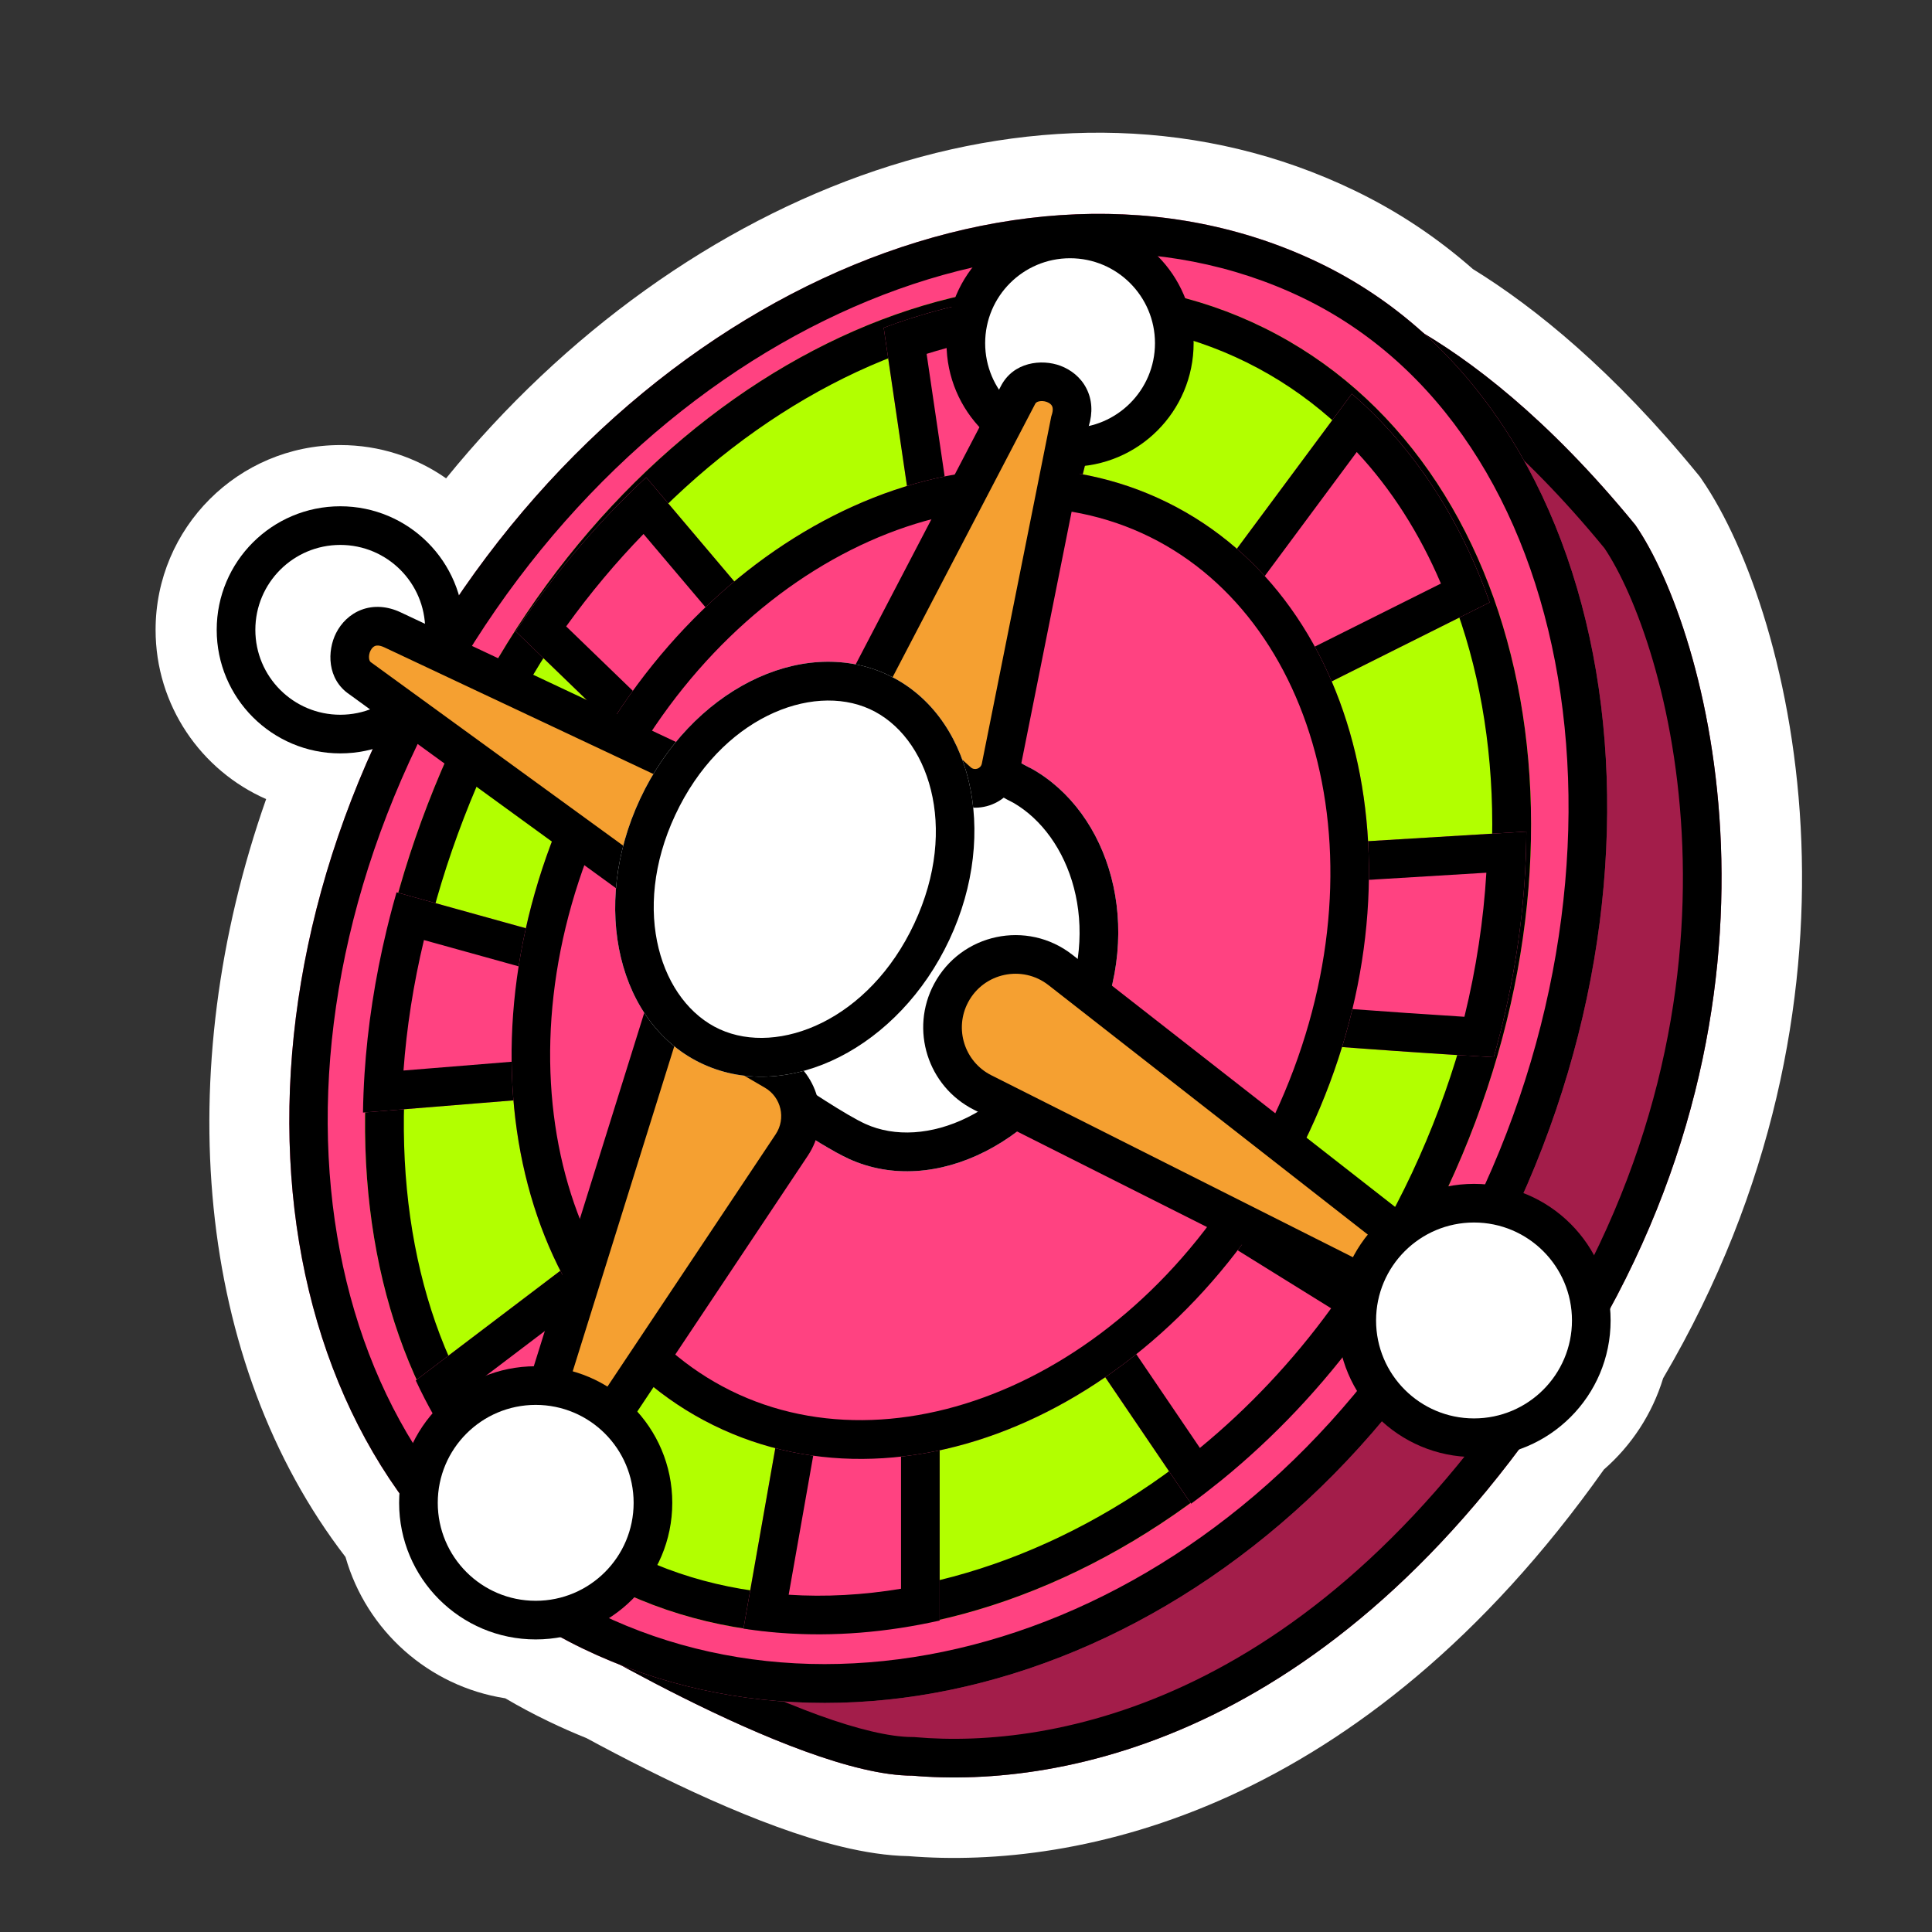 <svg width="60" height="60" viewBox="0 0 60 60" fill="none" xmlns="http://www.w3.org/2000/svg">
<rect x="0" y="0" width="60" height="60" fill="#333333" stroke="none"/>
<g id="Roulette">
<g id="Group 1321314394">
<path id="white-bg" fill-rule="evenodd" clip-rule="evenodd" d="M13.854 14.855C21.208 5.809 32.673 1.394 42.055 5.911C43.421 6.568 44.648 7.393 45.739 8.354C47.681 9.552 50.101 11.517 52.724 14.722L52.79 14.803L52.849 14.889C54.29 16.985 55.752 21.115 55.943 26.148C56.127 31.015 55.132 36.878 51.65 42.803C51.311 43.915 50.665 44.892 49.811 45.637C42.296 56.253 33.492 58.07 28.215 57.644C26.884 57.62 25.419 57.201 24.14 56.736C22.764 56.236 21.343 55.583 20.083 54.953C19.417 54.62 18.785 54.288 18.216 53.98C17.816 53.819 17.419 53.644 17.026 53.454C16.566 53.233 16.121 52.995 15.691 52.742C13.308 52.372 11.378 50.633 10.73 48.354C6.082 42.318 5.275 33.315 8.265 24.816C6.244 23.928 4.832 21.909 4.832 19.56C4.832 16.391 7.401 13.822 10.569 13.822C11.791 13.822 12.924 14.204 13.854 14.855Z" fill="white"/>
<path id="Vector 442" d="M50.789 16.306C45.327 9.63 41.078 9.023 41.078 9.023L16.801 50.29C16.801 50.29 24.691 55.145 28.333 55.145C32.986 55.55 41.663 53.967 48.969 42.401C56.252 30.87 53.015 19.542 50.789 16.306Z" fill="#A31D4A"/>
<path id="Vector 442 (Stroke)" fill-rule="evenodd" clip-rule="evenodd" d="M28.333 55.145C32.986 55.55 41.663 53.967 48.969 42.401C56.252 30.87 53.015 19.542 50.789 16.306C45.327 9.63 41.078 9.023 41.078 9.023L16.801 50.29C16.801 50.29 24.691 55.145 28.333 55.145ZM18.442 49.867L41.644 10.429C42.049 10.577 42.609 10.818 43.295 11.206C44.894 12.11 47.197 13.82 49.828 17.025C50.78 18.439 52.077 21.823 52.246 26.289C52.415 30.753 51.452 36.223 47.954 41.76C40.894 52.938 32.653 54.316 28.437 53.95L28.385 53.945H28.333C27.639 53.945 26.625 53.703 25.404 53.259C24.212 52.825 22.93 52.24 21.738 51.644C20.549 51.05 19.469 50.455 18.686 50.007C18.601 49.958 18.52 49.912 18.442 49.867Z" fill="black"/>
<path id="Ellipse 567" d="M46.355 39.025C40.042 50.909 27.541 55.743 18.108 51.202C8.675 46.662 6.146 33.346 12.459 21.462C18.771 9.577 31.536 3.623 40.969 8.164C50.402 12.704 52.668 27.14 46.355 39.025Z" fill="#FF4281"/>
<path id="Ellipse 567 (Stroke)" fill-rule="evenodd" clip-rule="evenodd" d="M18.628 50.121C27.33 54.31 39.2 49.937 45.295 38.462C48.334 32.74 49.294 26.427 48.383 21.04C47.472 15.648 44.722 11.302 40.448 9.245C31.819 5.092 19.661 10.461 13.518 22.025C7.377 33.587 10.061 45.997 18.628 50.121ZM18.108 51.202C27.541 55.743 40.042 50.909 46.355 39.025C52.668 27.14 50.402 12.704 40.969 8.164C31.536 3.623 18.771 9.577 12.459 21.462C6.146 33.346 8.675 46.662 18.108 51.202Z" fill="black"/>
<path id="Ellipse 622" d="M44.944 36.92C39.797 47.923 27.973 53.371 19.473 49.505C10.972 45.639 9.013 33.923 14.16 22.921C19.308 11.919 30.372 6.134 38.872 10C47.373 13.865 50.092 25.918 44.944 36.92Z" fill="#B2FF00"/>
<path id="Ellipse 622 (Stroke)" fill-rule="evenodd" clip-rule="evenodd" d="M19.981 48.418C27.686 51.922 38.886 47.036 43.852 36.424C46.323 31.141 46.886 25.646 45.85 21.053C44.815 16.461 42.205 12.833 38.364 11.087C34.523 9.34 30.03 9.737 25.815 11.941C21.598 14.146 17.724 18.136 15.252 23.418C12.768 28.729 12.027 34.155 12.882 38.66C13.735 43.153 16.154 46.678 19.981 48.418ZM19.473 49.505C27.973 53.371 39.797 47.923 44.944 36.92C50.092 25.918 47.373 13.865 38.872 10C30.372 6.134 19.308 11.919 14.16 22.921C9.013 33.923 10.972 45.639 19.473 49.505Z" fill="black"/>
<g id="Subtract">
<path d="M35.033 21.596C35.669 22.132 36.2 22.787 36.618 23.53L46.263 18.708C45.356 16.133 43.918 13.9 41.983 12.229L35.033 21.596Z" fill="#FF4281"/>
<path d="M35.016 9.17C32.542 8.871 29.958 9.239 27.444 10.179L28.933 20.301C30.045 20.021 31.173 19.984 32.253 20.223L35.016 9.17Z" fill="#FF4281"/>
<path d="M20.068 14.824L25.892 21.707C24.498 22.67 23.248 24.025 22.307 25.689L16.018 19.609C17.208 17.813 18.578 16.208 20.068 14.824Z" fill="#FF4281"/>
<path d="M20.786 30.065L12.315 27.712C11.65 30.039 11.305 32.346 11.273 34.552L20.852 33.775C20.621 32.611 20.593 31.352 20.786 30.065Z" fill="#FF4281"/>
<path d="M21.708 36.197L12.912 42.87C13.802 44.788 15.05 46.451 16.648 47.755L23.318 38.225C22.666 37.664 22.126 36.977 21.708 36.197Z" fill="#FF4281"/>
<path d="M25.078 39.306L23.089 50.578C25.065 50.885 27.129 50.789 29.182 50.327V39.628C27.788 39.925 26.378 39.84 25.078 39.306Z" fill="#FF4281"/>
<path d="M31.58 38.727L36.989 46.699C39.282 45.019 41.361 42.855 43.041 40.275L35.268 35.45C34.23 36.863 32.953 37.98 31.58 38.727Z" fill="#FF4281"/>
<path d="M37.019 32.151C38.614 32.283 43.303 32.664 46.389 32.832C47.059 30.468 47.391 28.1 47.402 25.826L37.607 26.419C37.899 28.204 37.721 30.192 37.019 32.151Z" fill="#FF4281"/>
</g>
<path id="Subtract (Stroke)" fill-rule="evenodd" clip-rule="evenodd" d="M37.035 21.98L44.749 18.123C44.088 16.57 43.211 15.191 42.135 14.038L36.62 21.472C36.765 21.636 36.904 21.805 37.035 21.98ZM35.033 21.596C35.669 22.132 36.2 22.787 36.618 23.53L46.263 18.708C45.499 16.538 44.358 14.612 42.861 13.06C42.581 12.77 42.288 12.492 41.983 12.229L35.033 21.596ZM28.777 10.99L29.942 18.908C30.41 18.861 30.881 18.852 31.35 18.884L33.504 10.27C31.957 10.248 30.364 10.493 28.777 10.99ZM33.803 9.077C31.704 9.006 29.549 9.392 27.444 10.179L28.933 20.301C29.327 20.202 29.722 20.134 30.116 20.097C30.837 20.03 31.555 20.069 32.253 20.223L35.016 9.17C34.614 9.121 34.21 9.09 33.803 9.077ZM20.068 14.824C19.776 15.095 19.489 15.375 19.206 15.663C18.048 16.844 16.975 18.165 16.018 19.609L22.307 25.689C22.511 25.329 22.73 24.983 22.961 24.652C23.548 23.812 24.218 23.071 24.943 22.443C25.25 22.177 25.568 21.931 25.892 21.707L20.068 14.824ZM19.985 16.583C19.131 17.461 18.326 18.421 17.583 19.453L22.088 23.808C22.707 22.949 23.408 22.183 24.168 21.527L19.985 16.583ZM12.315 27.712C12.275 27.849 12.237 27.987 12.2 28.124C12.133 28.374 12.069 28.623 12.009 28.872C11.645 30.385 11.416 31.883 11.321 33.344C11.295 33.75 11.279 34.153 11.273 34.552L20.852 33.775C20.775 33.388 20.721 32.99 20.689 32.584C20.627 31.77 20.657 30.924 20.786 30.065L12.315 27.712ZM19.485 30.949C19.446 31.534 19.449 32.114 19.493 32.681L12.531 33.246C12.627 31.924 12.837 30.567 13.166 29.194L19.485 30.949ZM14.434 43.222C14.991 44.234 15.664 45.148 16.447 45.949L21.756 38.364C21.634 38.225 21.516 38.081 21.404 37.934L14.434 43.222ZM12.912 42.87C13.627 44.412 14.574 45.789 15.748 46.948C16.035 47.23 16.335 47.499 16.648 47.755L23.318 38.225C22.965 37.922 22.645 37.581 22.36 37.209C22.117 36.893 21.9 36.555 21.708 36.197L12.912 42.87ZM23.089 50.578C23.484 50.639 23.882 50.685 24.283 50.714C25.889 50.832 27.539 50.697 29.182 50.327V39.628C28.782 39.713 28.381 39.767 27.982 39.788C27.392 39.818 26.807 39.777 26.234 39.659C25.842 39.578 25.455 39.461 25.078 39.306L23.089 50.578ZM26.026 40.841L24.493 49.526C25.633 49.6 26.803 49.536 27.982 49.34V40.989C27.327 41.018 26.671 40.971 26.026 40.841ZM36.989 46.699C37.311 46.463 37.628 46.218 37.941 45.964C39.565 44.641 41.063 43.066 42.362 41.265C42.595 40.942 42.821 40.612 43.041 40.275L35.268 35.45C34.492 36.507 33.582 37.397 32.599 38.092C32.267 38.326 31.926 38.538 31.58 38.727L36.989 46.699ZM37.264 44.967C38.756 43.741 40.136 42.288 41.34 40.631L35.539 37.031C34.851 37.822 34.087 38.512 33.273 39.085L37.264 44.967ZM45.479 31.577C45.848 30.069 46.073 28.569 46.16 27.103L38.929 27.541C38.982 28.69 38.871 29.882 38.589 31.075C40.438 31.223 43.218 31.438 45.479 31.577ZM37.377 30.976C37.666 29.835 37.78 28.698 37.731 27.614C37.712 27.207 37.671 26.808 37.607 26.419L47.402 25.826C47.4 26.224 47.388 26.626 47.367 27.03C47.264 28.93 46.941 30.882 46.389 32.832C43.898 32.696 40.363 32.422 38.254 32.252C37.749 32.211 37.327 32.176 37.019 32.151C37.159 31.76 37.279 31.368 37.377 30.976Z" fill="black"/>
<path id="Ellipse 623" d="M40.664 35.144C36.927 43.131 28.766 47.272 22.435 44.393C16.104 41.514 14.001 32.705 17.738 24.718C21.474 16.731 29.636 12.59 35.967 15.469C42.298 18.348 44.401 27.157 40.664 35.144Z" fill="#FF4281"/>
<path id="Ellipse 623 (Stroke)" fill-rule="evenodd" clip-rule="evenodd" d="M22.943 43.306C28.443 45.808 35.997 42.289 39.572 34.647C43.147 27.006 40.959 19.057 35.459 16.556C29.958 14.055 22.405 17.573 18.83 25.215C15.255 32.856 17.443 40.805 22.943 43.306ZM22.435 44.393C28.766 47.272 36.927 43.131 40.664 35.144C44.401 27.157 42.298 18.348 35.967 15.469C29.636 12.59 21.474 16.731 17.738 24.718C14.001 32.705 16.104 41.514 22.435 44.393Z" fill="black"/>
<path id="Ellipse 624" d="M34.007 32.117C32.441 35.463 29.021 37.199 26.368 35.992C24.994 35.367 21.091 32.509 21.091 32.509C21.091 32.509 23.645 29.361 24.4 27.748C25.584 25.218 27.568 21.179 27.568 21.179C27.568 21.179 31.391 23.578 32.039 23.872C34.447 25.226 35.572 28.77 34.007 32.117Z" fill="white"/>
<path id="Ellipse 624 (Stroke)" fill-rule="evenodd" clip-rule="evenodd" d="M22.064 33.209C21.483 32.797 21.091 32.509 21.091 32.509C21.091 32.509 21.4 32.128 21.835 31.564C22.65 30.505 23.908 28.8 24.4 27.748C25.2 26.039 26.365 23.64 27.037 22.265C27.359 21.604 27.568 21.179 27.568 21.179C27.568 21.179 27.996 21.448 28.591 21.817C29.772 22.55 31.608 23.676 32.039 23.872C34.447 25.226 35.572 28.77 34.007 32.117C32.441 35.463 29.021 37.199 26.368 35.992C25.43 35.565 23.312 34.098 22.064 33.209ZM22.807 32.263C23.13 32.492 23.508 32.758 23.907 33.034C25.083 33.846 26.307 34.646 26.877 34.905C28.699 35.734 31.51 34.621 32.914 31.62C34.258 28.748 33.221 25.942 31.471 24.931C31.014 24.708 29.87 24.015 28.921 23.433C28.62 23.248 28.326 23.067 28.06 22.902C27.899 23.232 27.713 23.615 27.512 24.027C26.869 25.353 26.08 26.988 25.492 28.245C25.056 29.176 24.157 30.459 23.431 31.437C23.21 31.736 22.997 32.016 22.807 32.263Z" fill="black"/>
<path id="Ellipse 648" d="M13.807 19.56C13.807 21.348 12.357 22.797 10.569 22.797C8.781 22.797 7.332 21.348 7.332 19.56C7.332 17.772 8.781 16.322 10.569 16.322C12.357 16.322 13.807 17.772 13.807 19.56Z" fill="white"/>
<path id="Ellipse 648 (Stroke)" fill-rule="evenodd" clip-rule="evenodd" d="M10.568 16.923C9.111 16.923 7.93 18.103 7.93 19.56C7.93 21.017 9.111 22.197 10.568 22.197C12.024 22.197 13.205 21.017 13.205 19.56C13.205 18.103 12.024 16.923 10.568 16.923ZM6.73 19.56C6.73 17.441 8.448 15.723 10.568 15.723C12.687 15.723 14.405 17.441 14.405 19.56C14.405 21.679 12.687 23.397 10.568 23.397C8.448 23.397 6.73 21.679 6.73 19.56Z" fill="black"/>
<path id="Vector 532" d="M22.237 29.102L11.198 21.076C10.44 20.581 11.028 19.019 12.187 19.56L24.309 25.267L22.237 29.102Z" fill="#F5A031"/>
<path id="Vector 532 (Stroke)" fill-rule="evenodd" clip-rule="evenodd" d="M11.225 18.937C11.604 18.794 12.027 18.822 12.441 19.016L12.443 19.017L25.138 24.994L22.44 29.99L10.856 21.568C10.15 21.095 10.157 20.209 10.44 19.655C10.594 19.354 10.857 19.077 11.225 18.937ZM11.463 20.458C11.473 20.524 11.499 20.555 11.527 20.573L11.539 20.581L22.036 28.213L23.48 25.539L11.934 20.103C11.934 20.103 11.934 20.103 11.934 20.103C11.769 20.027 11.683 20.047 11.65 20.06C11.606 20.076 11.551 20.119 11.508 20.203C11.464 20.288 11.451 20.384 11.463 20.458Z" fill="black"/>
<path id="Ellipse 649" d="M36.467 10.657C36.467 12.445 35.017 13.895 33.23 13.895C31.442 13.895 29.992 12.445 29.992 10.657C29.992 8.869 31.442 7.42 33.23 7.42C35.017 7.42 36.467 8.869 36.467 10.657Z" fill="white"/>
<path id="Ellipse 649 (Stroke)" fill-rule="evenodd" clip-rule="evenodd" d="M33.232 8.02C31.775 8.02 30.595 9.201 30.595 10.658C30.595 12.114 31.775 13.295 33.232 13.295C34.688 13.295 35.869 12.114 35.869 10.658C35.869 9.201 34.688 8.02 33.232 8.02ZM29.395 10.658C29.395 8.538 31.113 6.82 33.232 6.82C35.351 6.82 37.069 8.538 37.069 10.658C37.069 12.777 35.351 14.495 33.232 14.495C31.113 14.495 29.395 12.777 29.395 10.658Z" fill="black"/>
<path id="Vector 530" d="M26.758 21.584L31.614 12.277C32.019 11.467 33.637 11.872 33.233 13.086L31.083 23.832C30.96 24.448 30.214 24.695 29.748 24.275L26.758 21.584Z" fill="#F5A031"/>
<path id="Vector 530 (Stroke)" fill-rule="evenodd" clip-rule="evenodd" d="M33.811 13.237L31.669 23.95C31.454 25.021 30.156 25.452 29.344 24.721L26.008 21.718L31.077 12.003C31.463 11.237 32.35 11.141 32.934 11.36C33.251 11.479 33.557 11.708 33.737 12.058C33.918 12.407 33.942 12.816 33.811 13.237ZM32.254 12.468C32.189 12.486 32.162 12.515 32.148 12.545L32.143 12.554L27.502 21.449L30.147 23.829C30.267 23.938 30.46 23.873 30.492 23.714L32.649 12.931L32.66 12.896C32.718 12.723 32.688 12.64 32.671 12.608C32.65 12.566 32.601 12.517 32.513 12.484C32.423 12.45 32.326 12.448 32.254 12.468Z" fill="black"/>
<path id="Vector 531" d="M24.587 35.557L18.257 45.053C17.852 45.863 16.233 45.458 16.638 44.244L20.685 31.295L24.056 33.261C24.861 33.731 25.104 34.782 24.587 35.557Z" fill="#F5A031"/>
<path id="Vector 531 (Stroke)" fill-rule="evenodd" clip-rule="evenodd" d="M16.068 44.061L20.338 30.397L24.36 32.743C25.463 33.387 25.797 34.828 25.088 35.891L18.775 45.36C18.381 46.095 17.511 46.186 16.935 45.97C16.618 45.851 16.312 45.622 16.131 45.272C15.947 44.914 15.926 44.492 16.068 44.061ZM17.615 44.862C17.68 44.844 17.707 44.815 17.721 44.785L17.738 44.752L24.09 35.225C24.415 34.737 24.262 34.075 23.755 33.78L21.034 32.193L17.209 44.434C17.151 44.607 17.181 44.69 17.198 44.722C17.22 44.764 17.268 44.813 17.356 44.846C17.446 44.88 17.543 44.882 17.615 44.862Z" fill="black"/>
<path id="Ellipse 650" d="M20.28 46.673C20.28 48.685 18.649 50.315 16.638 50.315C14.627 50.315 12.996 48.685 12.996 46.673C12.996 44.662 14.627 43.031 16.638 43.031C18.649 43.031 20.28 44.662 20.28 46.673Z" fill="white"/>
<path id="Ellipse 650 (Stroke)" fill-rule="evenodd" clip-rule="evenodd" d="M16.637 43.63C14.957 43.63 13.595 44.992 13.595 46.672C13.595 48.352 14.957 49.714 16.637 49.714C18.317 49.714 19.678 48.352 19.678 46.672C19.678 44.992 18.317 43.63 16.637 43.63ZM12.395 46.672C12.395 44.329 14.294 42.43 16.637 42.43C18.979 42.43 20.878 44.329 20.878 46.672C20.878 49.014 18.979 50.914 16.637 50.914C14.294 50.914 12.395 49.014 12.395 46.672Z" fill="black"/>
<path id="Ellipse 625" d="M29.486 29.179C27.92 32.526 24.501 34.261 21.848 33.054C19.195 31.848 18.314 28.157 19.88 24.81C21.445 21.463 24.865 19.728 27.518 20.934C30.171 22.141 31.052 25.832 29.486 29.179Z" fill="white"/>
<path id="Ellipse 625 (Stroke)" fill-rule="evenodd" clip-rule="evenodd" d="M22.356 31.967C24.178 32.796 26.99 31.683 28.394 28.682C29.798 25.681 28.832 22.85 27.01 22.021C25.188 21.193 22.376 22.306 20.972 25.307C19.568 28.308 20.534 31.139 22.356 31.967ZM21.848 33.054C24.501 34.261 27.92 32.526 29.486 29.179C31.052 25.832 30.171 22.141 27.518 20.934C24.865 19.728 21.445 21.463 19.88 24.81C18.314 28.157 19.195 31.848 21.848 33.054Z" fill="black"/>
<path id="Vector 533" d="M32.929 30.121L43.755 38.578C44.513 39.073 43.925 40.635 42.766 40.094L30.517 33.929C29.38 33.358 28.937 31.962 29.536 30.839C30.199 29.598 31.821 29.255 32.929 30.121Z" fill="#F5A031"/>
<path id="Vector 533 (Stroke)" fill-rule="evenodd" clip-rule="evenodd" d="M43.73 40.717C43.352 40.86 42.929 40.831 42.514 40.638L42.506 40.634L30.249 34.466C28.811 33.742 28.251 31.977 29.009 30.557C29.847 28.987 31.898 28.553 33.301 29.649L44.109 38.093C44.806 38.567 44.797 39.448 44.515 39.998C44.361 40.3 44.099 40.577 43.73 40.717ZM43.493 39.196C43.482 39.129 43.456 39.099 43.429 39.081L43.408 39.067L32.562 30.594C31.747 29.957 30.555 30.21 30.068 31.122C29.627 31.948 29.953 32.974 30.788 33.394L43.028 39.554C43.189 39.627 43.273 39.607 43.306 39.594C43.35 39.578 43.404 39.535 43.447 39.451C43.491 39.366 43.505 39.27 43.493 39.196Z" fill="black"/>
<path id="Ellipse 647" d="M49.417 41.007C49.417 43.019 47.786 44.649 45.775 44.649C43.763 44.649 42.133 43.019 42.133 41.007C42.133 38.996 43.763 37.365 45.775 37.365C47.786 37.365 49.417 38.996 49.417 41.007Z" fill="white"/>
<path id="Ellipse 647 (Stroke)" fill-rule="evenodd" clip-rule="evenodd" d="M45.777 37.966C44.097 37.966 42.735 39.328 42.735 41.008C42.735 42.688 44.097 44.05 45.777 44.05C47.457 44.05 48.819 42.688 48.819 41.008C48.819 39.328 47.457 37.966 45.777 37.966ZM41.535 41.008C41.535 38.665 43.434 36.766 45.777 36.766C48.12 36.766 50.019 38.665 50.019 41.008C50.019 43.35 48.12 45.25 45.777 45.25C43.434 45.25 41.535 43.35 41.535 41.008Z" fill="black"/>
</g>
</g>
</svg>
